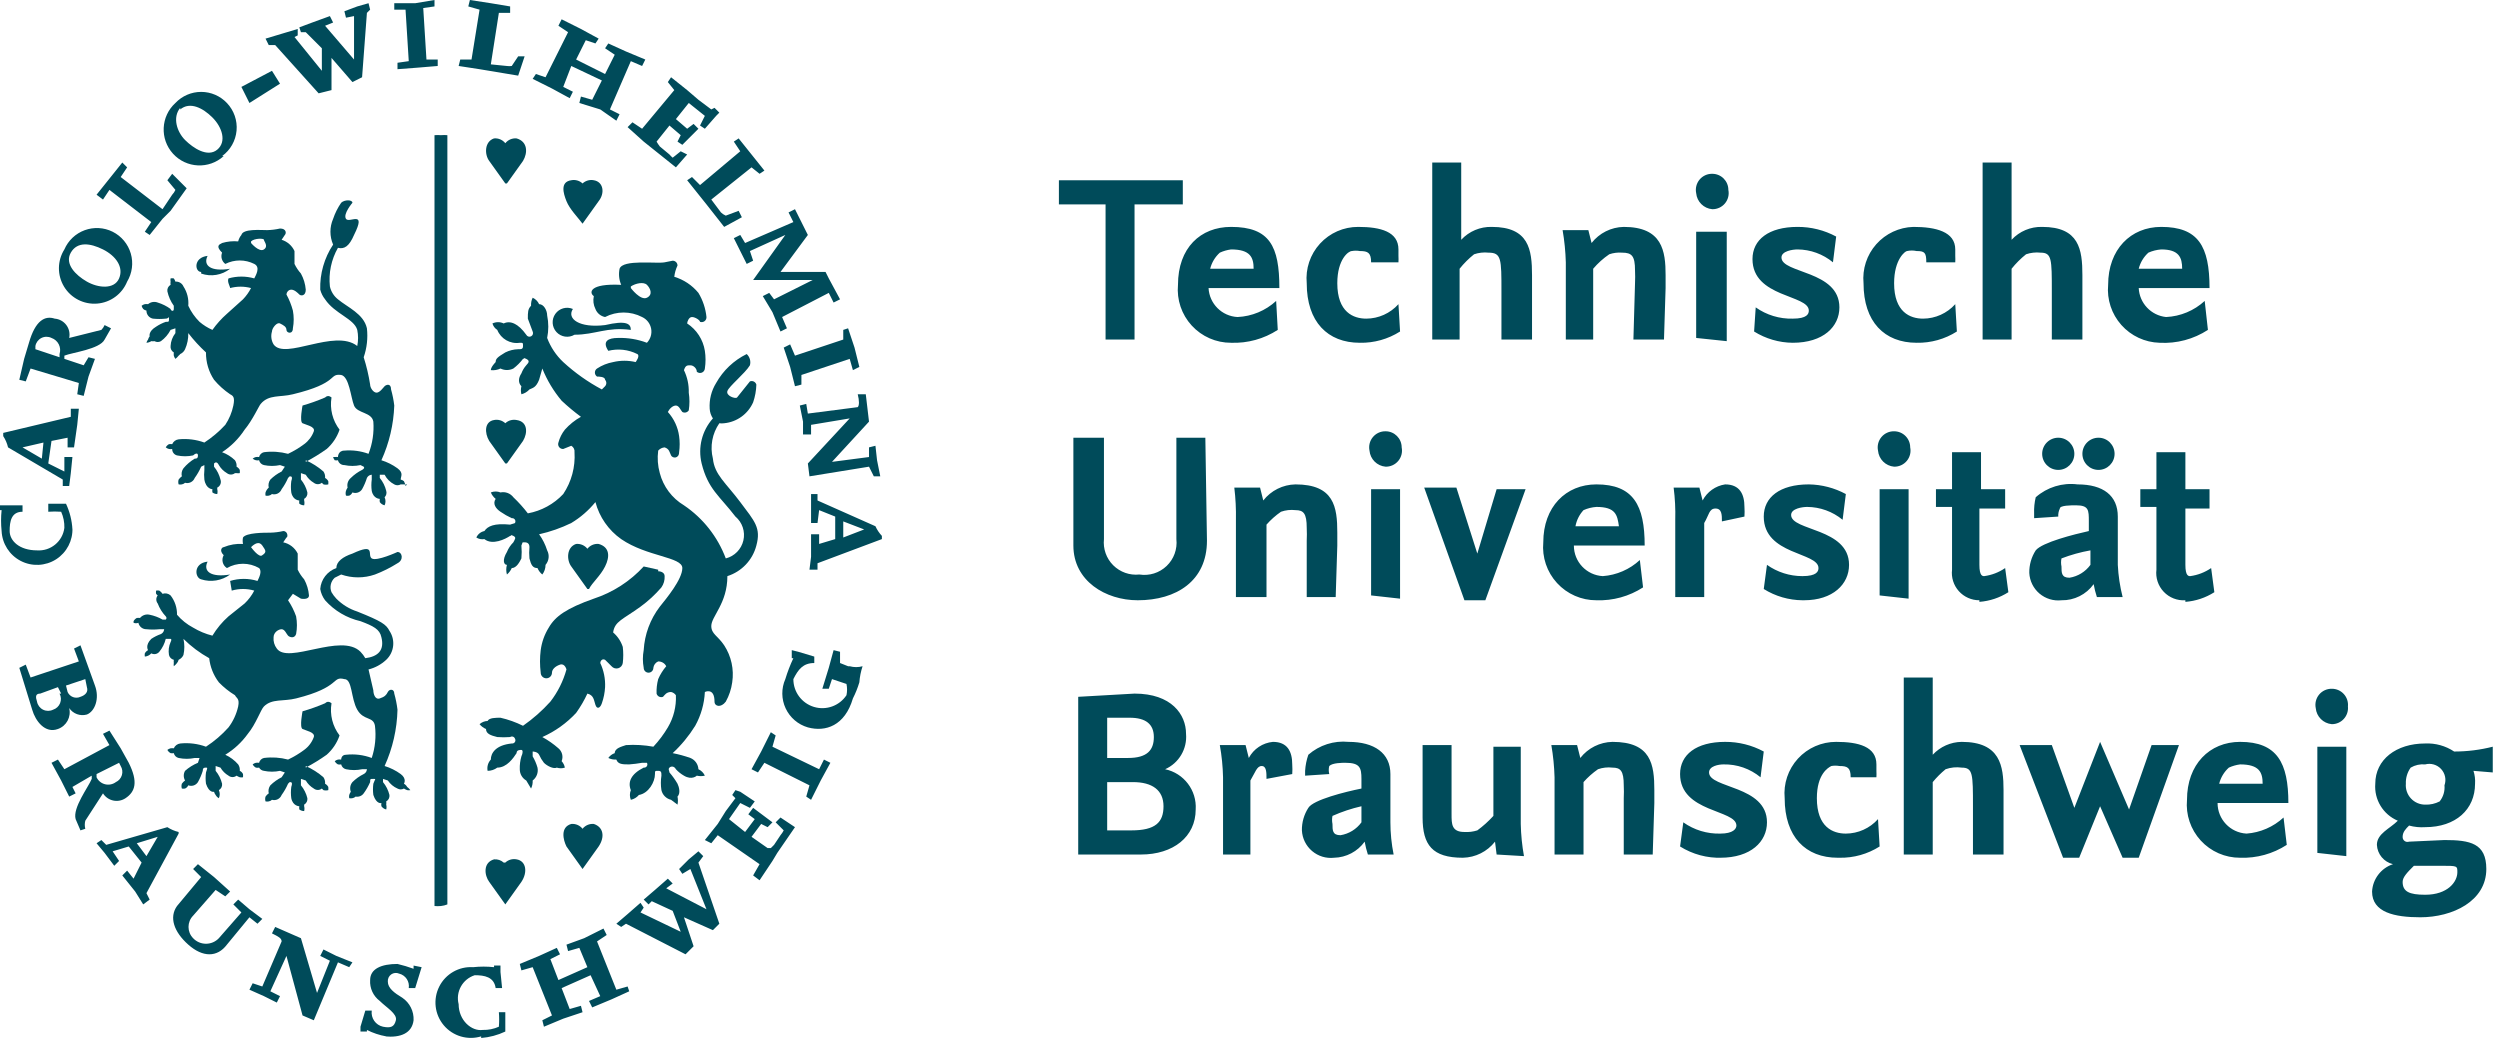 <svg xmlns="http://www.w3.org/2000/svg" width="239" height="100" viewBox="0 0 239 100">
  <g fill="none" fill-rule="evenodd">
    <path fill="#004B5A" d="M29.231,44.154 C29.924,43.789 30.593,43.378 31.231,42.923 C31.795,42.426 32.22,41.789 32.462,41.077 C31.792,40.201 31.514,39.088 31.692,38 C31.692,38 31.385,37.692 31.077,38 C30.376,38.302 29.657,38.559 28.923,38.769 C28.923,38.769 28.615,40.308 28.923,40.462 C29.231,40.615 30.154,40.769 30,41.231 C29.823,41.724 29.501,42.153 29.077,42.462 C28.597,42.821 28.081,43.13 27.538,43.385 C26.786,43.184 26.003,43.132 25.231,43.231 C25.001,43.284 24.822,43.463 24.769,43.692 C24.667,43.678 24.564,43.678 24.462,43.692 C24.349,43.72 24.243,43.772 24.154,43.846 C24.243,43.92 24.349,43.973 24.462,44 C24.563,44.021 24.668,44.021 24.769,44 C24.822,44.229 25.001,44.409 25.231,44.462 C25.738,44.57 26.262,44.57 26.769,44.462 L27.231,44.615 L26.923,45.077 C26.525,45.274 26.162,45.534 25.846,45.846 C25.683,46.067 25.627,46.349 25.692,46.615 C25.551,46.74 25.445,46.899 25.385,47.077 C25.364,47.178 25.364,47.283 25.385,47.385 C25.486,47.405 25.591,47.405 25.692,47.385 C25.807,47.364 25.914,47.31 26,47.231 C26.381,47.337 26.78,47.137 26.923,46.769 C27.168,46.434 27.374,46.073 27.538,45.692 L27.692,45.538 C27.846,45.538 28,45.538 27.846,46 C27.798,46.357 27.798,46.72 27.846,47.077 C28,47.846 28.615,47.846 28.615,47.846 C28.595,47.948 28.595,48.052 28.615,48.154 C28.749,48.254 28.91,48.308 29.077,48.308 C29.116,48.156 29.116,47.998 29.077,47.846 C29.081,47.795 29.081,47.744 29.077,47.692 C29.295,47.569 29.417,47.326 29.385,47.077 C29.275,46.625 29.065,46.205 28.769,45.846 L28.769,45.231 L29.231,45.385 C29.417,45.703 29.682,45.967 30,46.154 C30.225,46.334 30.544,46.334 30.769,46.154 C30.817,46.209 30.868,46.26 30.923,46.308 C31.074,46.347 31.233,46.347 31.385,46.308 C31.395,46.205 31.395,46.102 31.385,46 C31.314,45.87 31.207,45.763 31.077,45.692 C31.1,45.475 31.045,45.257 30.923,45.077 C30.416,44.636 29.845,44.273 29.231,44 L29.231,44.154 Z"/>
    <path fill="#004B5A" d="M38.923,46.308 C38.821,46.325 38.717,46.325 38.615,46.308 L38.308,46.308 C38.117,46.418 37.883,46.418 37.692,46.308 C37.297,46.103 36.974,45.78 36.769,45.385 L36.308,45.385 L36.308,45.692 C36.603,46.051 36.813,46.472 36.923,46.923 C36.99,47.141 36.93,47.378 36.769,47.538 C36.881,47.783 36.881,48.063 36.769,48.308 C36.582,48.266 36.418,48.156 36.308,48 C36.287,47.898 36.287,47.794 36.308,47.692 C36.308,47.692 35.692,47.692 35.538,46.923 C35.49,46.566 35.49,46.203 35.538,45.846 L35.538,45.385 C35.538,45.385 35.231,45.385 35.077,45.692 C34.961,46.066 34.806,46.427 34.615,46.769 C34.42,47.078 34.034,47.207 33.692,47.077 C33.631,47.214 33.521,47.323 33.385,47.385 C33.283,47.405 33.178,47.405 33.077,47.385 C33.03,47.234 33.03,47.073 33.077,46.923 C33.111,46.813 33.163,46.709 33.231,46.615 C33.15,46.274 33.269,45.917 33.538,45.692 C33.854,45.38 34.218,45.12 34.615,44.923 C34.615,44.923 34.923,44.769 34.769,44.615 L34.462,44.462 C33.954,44.57 33.43,44.57 32.923,44.462 C32.635,44.471 32.38,44.279 32.308,44 C32.206,44.021 32.102,44.021 32,44 C31.926,43.91 31.874,43.805 31.846,43.692 C31.897,43.687 31.949,43.687 32,43.692 C32.102,43.678 32.206,43.678 32.308,43.692 C32.308,43.692 32.308,43.077 32.923,43.077 C33.706,43.01 34.493,43.115 35.231,43.385 C35.611,42.406 35.769,41.355 35.692,40.308 C35.538,39.385 34.154,39.538 33.846,38.769 C33.538,38 33.385,36 32.615,35.846 C31.385,35.692 32.462,36.615 28,37.692 C26.769,38 25.692,37.692 24.923,38.615 C24.769,38.769 24.154,40.154 23.385,41.077 C22.824,41.937 22.091,42.67 21.231,43.231 C21.69,43.399 22.109,43.661 22.462,44 C22.584,44.181 22.638,44.399 22.615,44.615 C22.745,44.686 22.852,44.793 22.923,44.923 C22.933,45.025 22.933,45.128 22.923,45.231 C22.821,45.248 22.717,45.248 22.615,45.231 L22.462,45.231 C22.237,45.411 21.917,45.411 21.692,45.231 C21.374,45.044 21.109,44.78 20.923,44.462 C20.769,44.154 20.615,44.154 20.462,44.308 L20.462,44.615 C20.757,44.974 20.967,45.395 21.077,45.846 C21.188,46.144 21.055,46.477 20.769,46.615 C20.773,46.667 20.773,46.718 20.769,46.769 C20.808,46.921 20.808,47.079 20.769,47.231 C20.603,47.231 20.441,47.177 20.308,47.077 C20.287,46.975 20.287,46.871 20.308,46.769 C20.308,46.769 19.692,46.769 19.538,45.846 C19.504,45.539 19.504,45.23 19.538,44.923 L19.538,44.462 L19.231,44.615 C19.065,44.996 18.859,45.357 18.615,45.692 C18.472,46.06 18.073,46.26 17.692,46.154 C17.606,46.233 17.5,46.287 17.385,46.308 C17.283,46.328 17.178,46.328 17.077,46.308 C17.03,46.157 17.03,45.996 17.077,45.846 C17.16,45.726 17.265,45.622 17.385,45.538 C17.319,45.272 17.375,44.99 17.538,44.769 C17.844,44.404 18.208,44.092 18.615,43.846 C18.769,43.846 18.923,43.846 18.923,43.538 C18.923,43.231 18.615,43.385 18.462,43.538 C17.954,43.646 17.43,43.646 16.923,43.538 C16.644,43.467 16.452,43.211 16.462,42.923 C16.36,42.944 16.255,42.944 16.154,42.923 C16.041,42.896 15.936,42.843 15.846,42.769 C15.917,42.639 16.024,42.532 16.154,42.462 C16.256,42.447 16.36,42.447 16.462,42.462 C16.569,42.209 16.804,42.033 17.077,42 C17.91,41.915 18.752,42.02 19.538,42.308 C20.272,41.827 20.943,41.259 21.538,40.615 C21.911,40.055 22.172,39.428 22.308,38.769 C22.462,38 22.308,37.846 22,37.692 C21.426,37.304 20.908,36.838 20.462,36.308 C19.948,35.533 19.68,34.622 19.692,33.692 C19.077,33.125 18.511,32.508 18,31.846 C18.014,32.376 17.909,32.901 17.692,33.385 C17.6,33.59 17.436,33.754 17.231,33.846 C17.187,33.904 17.135,33.956 17.077,34 C16.989,34.117 16.886,34.22 16.769,34.308 C16.699,34.216 16.647,34.111 16.615,34 C16.605,33.898 16.605,33.795 16.615,33.692 C16.397,33.569 16.275,33.326 16.308,33.077 C16.33,32.629 16.491,32.198 16.769,31.846 L16.769,31.385 L16.308,31.538 C16.088,31.964 15.772,32.333 15.385,32.615 C15.194,32.725 14.96,32.725 14.769,32.615 C14.667,32.633 14.563,32.633 14.462,32.615 C14.324,32.707 14.165,32.76 14,32.769 C14.027,32.656 14.08,32.551 14.154,32.462 C14.181,32.349 14.234,32.243 14.308,32.154 C14.308,32.154 14.154,31.692 14.923,31.231 C15.21,31.039 15.52,30.884 15.846,30.769 C16.154,30.769 16.154,30.769 16.154,30.462 C16.154,30.154 16.154,30.462 15.846,30.462 C15.437,30.505 15.024,30.505 14.615,30.462 C14.251,30.387 13.993,30.064 14,29.692 C13.885,29.671 13.778,29.618 13.692,29.538 C13.618,29.449 13.566,29.344 13.538,29.231 C13.628,29.157 13.733,29.104 13.846,29.077 C13.948,29.062 14.052,29.062 14.154,29.077 C14.411,28.862 14.764,28.803 15.077,28.923 C15.519,29.058 15.935,29.266 16.308,29.538 C16.308,29.692 16.615,29.846 16.615,29.538 L16.615,29.231 C16.317,28.817 16.107,28.345 16,27.846 C15.968,27.597 16.089,27.354 16.308,27.231 C16.29,27.129 16.29,27.025 16.308,26.923 C16.287,26.822 16.287,26.717 16.308,26.615 C16.409,26.595 16.514,26.595 16.615,26.615 C16.683,26.709 16.735,26.813 16.769,26.923 C17.098,26.896 17.408,27.082 17.538,27.385 C17.894,27.931 18.056,28.581 18,29.231 C18.263,29.804 18.628,30.326 19.077,30.769 C19.447,31.085 19.862,31.344 20.308,31.538 C20.708,30.974 21.173,30.457 21.692,30 L23.231,28.615 C23.538,28.295 23.797,27.933 24,27.538 C23.345,27.362 22.655,27.362 22,27.538 C22,27.385 21.692,26.923 21.846,26.615 C22.65,26.385 23.503,26.385 24.308,26.615 C24.462,26.308 24.923,25.538 24.308,25.231 C23.437,24.792 22.409,24.792 21.538,25.231 C21.205,24.982 21.079,24.541 21.231,24.154 C20.615,23.538 20.923,23.385 21.231,23.231 C21.729,23.084 22.251,23.031 22.769,23.077 C22.824,22.851 22.929,22.641 23.077,22.462 C23.231,21.846 24.923,22 25.538,22 C25.953,21.99 26.365,21.939 26.769,21.846 C27.385,21.846 27.385,22.308 27.231,22.462 L26.923,22.923 C27.468,23.09 27.916,23.482 28.154,24 L28.154,25.231 C28.315,25.566 28.522,25.876 28.769,26.154 C29.03,26.628 29.187,27.153 29.231,27.692 C29.231,28.308 28.769,28.308 28.615,28.154 C28.462,28 28.154,27.692 27.846,27.692 C27.538,27.692 27.385,28 27.385,28.154 C27.651,28.64 27.857,29.157 28,29.692 C28.104,30.252 28.104,30.825 28,31.385 C28,32 27.385,31.846 27.385,31.538 C27.385,31.231 27.077,31.077 26.769,30.923 C26.462,30.769 26,31.385 26,31.692 C25.876,32.106 25.932,32.553 26.154,32.923 C27.231,34.462 32,31.385 34.154,33.077 C34.257,32.569 34.257,32.046 34.154,31.538 C33.846,30.462 32,30 31.077,28.615 C30.86,28.344 30.702,28.029 30.615,27.692 C30.57,26.164 31,24.658 31.846,23.385 C31.504,22.6 31.504,21.708 31.846,20.923 C32.029,20.377 32.288,19.859 32.615,19.385 C32.923,19.077 33.692,19.077 33.692,19.385 C33.692,19.385 32.769,20.462 33.077,20.923 C33.385,21.385 35.077,20 33.846,22.462 C33.385,23.538 32.923,23.846 32.308,23.692 C31.671,24.812 31.402,26.104 31.538,27.385 C31.645,27.872 31.917,28.306 32.308,28.615 C33.231,29.385 34.769,30 35.077,31.385 C35.182,32.319 35.077,33.265 34.769,34.154 C35.041,35.009 35.247,35.883 35.385,36.769 C35.385,37.077 35.692,37.538 36,37.538 C36.308,37.538 36.615,37.077 36.769,36.923 C36.923,36.769 37.385,36.615 37.385,37.231 C37.527,37.735 37.63,38.249 37.692,38.769 C37.628,40.576 37.209,42.354 36.462,44 C37.013,44.17 37.533,44.43 38,44.769 C38.615,45.231 38.308,45.538 38.308,45.846 C38.421,45.874 38.526,45.926 38.615,46 C38.691,46.145 38.743,46.301 38.769,46.462 L38.923,46.308 Z M24,23.231 C24,23.231 24.769,24.154 25.231,23.846 C25.692,23.538 25.231,23.077 25.231,22.923 C25.231,22.769 24.308,22.769 24,23.077 L24,23.231 Z"/>
    <path fill="#004B5A" d="M19.231,26.154 C20.172,26.482 21.216,26.308 22,25.692 C20.154,26 19.385,25.385 19.846,24.462 C18.462,24.615 18.615,26 19.231,26 L19.231,26.154 Z M29.231,73.385 C29.924,73.02 30.593,72.609 31.231,72.154 C31.795,71.656 32.22,71.02 32.462,70.308 C31.792,69.432 31.514,68.319 31.692,67.231 C31.692,67.231 31.385,66.923 31.077,67.231 C30.376,67.532 29.656,67.789 28.923,68 C28.923,68 28.615,69.538 28.923,69.692 C29.231,69.846 30.154,70 30,70.462 C29.823,70.955 29.501,71.384 29.077,71.692 C28.596,72.051 28.081,72.36 27.538,72.615 C26.786,72.415 26.003,72.363 25.231,72.462 C25.001,72.514 24.822,72.694 24.769,72.923 C24.667,72.908 24.564,72.908 24.462,72.923 C24.349,72.95 24.243,73.003 24.154,73.077 C24.225,73.207 24.331,73.314 24.462,73.385 C24.563,73.405 24.668,73.405 24.769,73.385 C24.866,73.555 25.037,73.669 25.231,73.692 C25.738,73.8 26.262,73.8 26.769,73.692 L27.231,73.846 L26.923,74.308 C26.525,74.505 26.162,74.765 25.846,75.077 C25.683,75.298 25.627,75.58 25.692,75.846 C25.57,75.927 25.465,76.031 25.385,76.154 C25.337,76.304 25.337,76.465 25.385,76.615 C25.486,76.636 25.591,76.636 25.692,76.615 C25.807,76.594 25.914,76.541 26,76.462 C26.381,76.568 26.78,76.368 26.923,76 C27.167,75.665 27.373,75.303 27.538,74.923 L27.692,74.769 C27.846,74.769 28,74.769 27.846,75.231 C27.798,75.588 27.798,75.95 27.846,76.308 C28,77.077 28.615,77.077 28.615,77.077 C28.595,77.178 28.595,77.283 28.615,77.385 C28.749,77.484 28.91,77.538 29.077,77.538 C29.116,77.387 29.116,77.228 29.077,77.077 C29.081,77.026 29.081,76.974 29.077,76.923 C29.295,76.8 29.417,76.556 29.385,76.308 C29.275,75.856 29.065,75.435 28.769,75.077 L28.769,74.462 L29.231,74.615 C29.417,74.933 29.682,75.198 30,75.385 C30.225,75.565 30.544,75.565 30.769,75.385 C30.817,75.439 30.868,75.491 30.923,75.538 C31.074,75.578 31.233,75.578 31.385,75.538 C31.395,75.436 31.395,75.333 31.385,75.231 C31.314,75.101 31.207,74.994 31.077,74.923 C31.1,74.706 31.045,74.488 30.923,74.308 C30.416,73.867 29.845,73.504 29.231,73.231 L29.231,73.385 Z"/>
    <path fill="#004B5A" d="M38.923,75.231 C38.852,75.101 38.745,74.994 38.615,74.923 C38.615,74.923 38.923,74.462 38.308,74 C37.841,73.66 37.321,73.401 36.769,73.231 C37.537,71.537 37.956,69.705 38,67.846 C37.937,67.326 37.834,66.812 37.692,66.308 C37.692,65.846 37.231,65.846 37.077,66.154 C36.923,66.462 36.769,66.615 36.308,66.769 C35.846,66.923 35.692,66.308 35.692,66 L35.231,64 C35.864,63.841 36.446,63.523 36.923,63.077 C37.689,62.353 37.819,61.182 37.231,60.308 C36.923,59.692 36.462,59.385 34.154,58.462 C33.398,58.219 32.711,57.796 32.154,57.231 C31.977,57.044 31.822,56.837 31.692,56.615 C31.492,56.135 31.615,55.581 32,55.231 L32.615,54.923 C33.662,55.287 34.8,55.287 35.846,54.923 C36.598,54.635 37.319,54.275 38,53.846 C38.615,53.538 38.462,52.769 38,52.769 C38,52.769 36,53.692 35.538,53.385 C35.077,53.077 36,51.846 33.692,52.923 C32.769,53.231 32.154,53.692 32.154,54.308 C31.29,54.61 30.686,55.395 30.615,56.308 C30.68,56.699 30.839,57.068 31.077,57.385 C31.97,58.387 33.153,59.086 34.462,59.385 C35.692,59.846 36.308,60.154 36.462,60.923 C36.769,62.154 36.154,62.769 34.923,62.923 C34.796,62.699 34.641,62.493 34.462,62.308 C32.615,60.462 27.538,63.538 26.462,62 C26.227,61.692 26.117,61.308 26.154,60.923 C26.154,60.462 26.615,60.154 26.923,60.154 C27.231,60.154 27.385,60.615 27.538,60.769 C27.692,60.923 28.154,61.077 28.308,60.615 C28.412,60.056 28.412,59.482 28.308,58.923 C28.116,58.38 27.858,57.863 27.538,57.385 L28,56.769 L28.769,57.231 C28.769,57.231 29.538,57.385 29.538,56.923 C29.495,56.383 29.337,55.859 29.077,55.385 C28.83,55.107 28.623,54.796 28.462,54.462 L28.462,52.923 C28.19,52.37 27.68,51.973 27.077,51.846 L27.385,51.385 C27.538,51.385 27.538,50.769 27.077,50.769 C26.673,50.862 26.261,50.913 25.846,50.923 C25.231,50.923 23.538,50.923 23.231,51.385 C23.189,51.588 23.189,51.797 23.231,52 C22.6,51.961 21.969,52.066 21.385,52.308 C21.231,52.308 20.923,52.615 21.385,53.077 C21.144,53.504 21.279,54.044 21.692,54.308 C22.644,53.758 23.817,53.758 24.769,54.308 C25.077,54.615 24.769,55.231 24.615,55.538 C23.763,55.277 22.852,55.277 22,55.538 L22.154,56.462 C22.857,56.256 23.604,56.256 24.308,56.462 C24.071,56.921 23.759,57.337 23.385,57.692 L21.846,58.923 C21.243,59.457 20.725,60.08 20.308,60.769 C19.658,60.606 19.035,60.346 18.462,60 C17.875,59.691 17.353,59.273 16.923,58.769 C16.935,58.102 16.718,57.45 16.308,56.923 C16.099,56.735 15.804,56.676 15.538,56.769 C15.458,56.647 15.353,56.542 15.231,56.462 C15.129,56.441 15.025,56.441 14.923,56.462 C14.902,56.563 14.902,56.668 14.923,56.769 C14.967,56.828 15.019,56.879 15.077,56.923 C14.897,57.148 14.897,57.467 15.077,57.692 C15.249,58.149 15.511,58.568 15.846,58.923 C15.846,58.923 16,59.077 15.846,59.231 L15.538,59.231 C15.155,59.013 14.74,58.857 14.308,58.769 C13.967,58.688 13.609,58.807 13.385,59.077 C13.283,59.062 13.179,59.062 13.077,59.077 C12.947,59.148 12.84,59.255 12.769,59.385 C12.764,59.436 12.764,59.487 12.769,59.538 C12.917,59.598 13.083,59.598 13.231,59.538 C13.305,59.902 13.629,60.161 14,60.154 C14.409,60.197 14.822,60.197 15.231,60.154 L15.692,60.154 C15.692,60.154 15.692,60.462 15.385,60.615 C15.059,60.73 14.749,60.885 14.462,61.077 C13.846,61.692 14.154,62.154 14.154,62.154 C14.024,62.225 13.917,62.331 13.846,62.462 C13.825,62.563 13.825,62.668 13.846,62.769 C14.083,62.75 14.304,62.64 14.462,62.462 C14.722,62.602 15.045,62.537 15.231,62.308 C15.526,61.949 15.737,61.528 15.846,61.077 L16.308,61.077 C16.308,61.077 16.462,61.077 16.308,61.385 C16.137,61.771 16.083,62.199 16.154,62.615 C16.207,62.845 16.386,63.024 16.615,63.077 C16.605,63.179 16.605,63.282 16.615,63.385 C16.598,63.486 16.598,63.59 16.615,63.692 C16.732,63.605 16.836,63.501 16.923,63.385 C16.997,63.295 17.05,63.19 17.077,63.077 C17.282,62.984 17.446,62.82 17.538,62.615 C17.651,62.109 17.651,61.584 17.538,61.077 C18.27,61.802 19.099,62.424 20,62.923 C20.091,63.762 20.41,64.56 20.923,65.231 C21.381,65.705 21.898,66.119 22.462,66.462 C22.615,66.769 22.923,66.769 22.769,67.538 C22.607,68.263 22.292,68.945 21.846,69.538 C21.213,70.246 20.489,70.867 19.692,71.385 C18.906,71.097 18.064,70.992 17.231,71.077 C16.958,71.11 16.723,71.286 16.615,71.538 C16.513,71.524 16.41,71.524 16.308,71.538 C16.195,71.566 16.09,71.618 16,71.692 C16.071,71.822 16.178,71.929 16.308,72 C16.409,72.021 16.514,72.021 16.615,72 C16.668,72.229 16.847,72.409 17.077,72.462 C17.584,72.57 18.108,72.57 18.615,72.462 L19.077,72.462 L18.923,72.923 C18.472,73.108 18.056,73.368 17.692,73.692 C17.527,73.978 17.527,74.33 17.692,74.615 C17.572,74.699 17.468,74.803 17.385,74.923 C17.337,75.073 17.337,75.234 17.385,75.385 C17.486,75.405 17.591,75.405 17.692,75.385 C17.829,75.323 17.938,75.214 18,75.077 C18.342,75.207 18.728,75.078 18.923,74.769 C19.114,74.427 19.268,74.066 19.385,73.692 C19.385,73.385 19.538,73.385 19.692,73.385 C19.846,73.385 19.846,73.385 19.692,73.846 C19.644,74.203 19.644,74.566 19.692,74.923 C20,75.846 20.462,75.692 20.462,75.692 C20.489,75.805 20.542,75.91 20.615,76 C20.686,76.13 20.793,76.237 20.923,76.308 C21.035,76.063 21.035,75.783 20.923,75.538 C21.141,75.415 21.263,75.172 21.231,74.923 C21.121,74.472 20.911,74.051 20.615,73.692 L20.615,73.231 L21.077,73.385 C21.263,73.703 21.528,73.967 21.846,74.154 C22.071,74.334 22.391,74.334 22.615,74.154 C22.712,74.216 22.815,74.268 22.923,74.308 C23.025,74.325 23.129,74.325 23.231,74.308 C23.241,74.205 23.241,74.102 23.231,74 C23.169,73.863 23.06,73.754 22.923,73.692 C22.946,73.475 22.892,73.257 22.769,73.077 C22.428,72.686 22.009,72.372 21.538,72.154 C22.383,71.638 23.116,70.958 23.692,70.154 C24.462,69.231 24.923,67.846 25.231,67.538 C26,66.769 27.077,67.077 28.308,66.769 C32.615,65.692 31.692,64.615 32.923,64.923 C33.692,64.923 33.538,66.769 34.154,67.846 C34.769,68.923 35.692,68.462 35.846,69.385 C35.972,70.42 35.867,71.471 35.538,72.462 C34.753,72.169 33.91,72.063 33.077,72.154 C32.615,72.154 32.615,72.615 32.615,72.615 C32.513,72.601 32.41,72.601 32.308,72.615 C32.195,72.643 32.09,72.695 32,72.769 C32.071,72.899 32.178,73.006 32.308,73.077 C32.409,73.098 32.514,73.098 32.615,73.077 C32.668,73.306 32.847,73.486 33.077,73.538 C33.584,73.646 34.108,73.646 34.615,73.538 L35.077,73.538 C35.077,73.538 35.077,73.846 34.769,74 C34.371,74.197 34.008,74.457 33.692,74.769 C33.477,75.026 33.418,75.379 33.538,75.692 C33.471,75.786 33.419,75.89 33.385,76 C33.364,76.102 33.364,76.206 33.385,76.308 C33.486,76.328 33.591,76.328 33.692,76.308 C33.807,76.287 33.914,76.233 34,76.154 C34.294,76.21 34.595,76.09 34.769,75.846 C35.013,75.511 35.219,75.15 35.385,74.769 C35.385,74.462 35.385,74.462 35.692,74.462 C36,74.462 35.846,74.462 35.692,74.923 C35.644,75.28 35.644,75.643 35.692,76 C36,76.923 36.462,76.769 36.462,76.769 C36.441,76.871 36.441,76.975 36.462,77.077 C36.572,77.233 36.736,77.343 36.923,77.385 C36.962,77.233 36.962,77.074 36.923,76.923 C36.94,76.821 36.94,76.717 36.923,76.615 C37.141,76.492 37.263,76.249 37.231,76 C37.121,75.549 36.911,75.128 36.615,74.769 L36.615,74.462 L37.077,74.615 C37.305,74.954 37.626,75.221 38,75.385 C38.19,75.495 38.425,75.495 38.615,75.385 C38.712,75.447 38.815,75.499 38.923,75.538 C39.025,75.556 39.129,75.556 39.231,75.538 C39.143,75.422 39.04,75.318 38.923,75.231 L38.923,75.231 Z M25.077,53.077 C24.769,53.385 24,52.308 24,52.308 C24.308,52 24.769,51.692 25.077,52.154 C25.385,52.615 25.538,52.769 25.077,53.077 Z"/>
    <path fill="#004B5A" d="M19.231,55.385 C20.174,55.685 21.205,55.514 22,54.923 C20.154,55.231 19.385,54.615 19.846,53.692 C18.462,53.846 18.615,55.231 19.231,55.385 L19.231,55.385 Z"/>
    <path fill="#004B5A" fill-rule="nonzero" d="M60.308,31.538 C60.308,30.923 59.846,30.615 57.846,31.077 C55.385,31.385 54.154,30.462 54.769,29.538 C54.169,29.278 53.469,29.473 53.09,30.006 C52.71,30.539 52.756,31.264 53.198,31.746 C53.641,32.227 54.36,32.333 54.923,32 C56.923,32 58,31.231 60.308,31.538 Z M62.923,54.462 L61.538,54.154 C60.238,55.571 58.596,56.63 56.769,57.231 C54.154,58.154 53.077,58.923 52.462,60 C52.054,60.655 51.792,61.389 51.692,62.154 C51.602,62.869 51.602,63.593 51.692,64.308 C51.692,64.605 51.933,64.846 52.231,64.846 C52.528,64.846 52.769,64.605 52.769,64.308 C52.769,64 53.077,63.692 53.538,63.538 C54,63.385 54.154,64 54.154,64 C53.845,65.116 53.323,66.161 52.615,67.077 C51.835,67.944 50.957,68.718 50,69.385 C49.315,69.044 48.592,68.786 47.846,68.615 C47.385,68.615 46.769,68.615 46.615,68.923 C46.331,68.934 46.059,69.042 45.846,69.231 C46.009,69.434 46.221,69.593 46.462,69.692 C46.462,70.154 46.923,70.308 47.538,70.462 C47.948,70.494 48.36,70.494 48.769,70.462 C48.848,70.409 48.947,70.395 49.038,70.425 C49.128,70.455 49.199,70.526 49.231,70.615 C49.291,70.717 49.288,70.844 49.222,70.943 C49.156,71.041 49.04,71.093 48.923,71.077 C47.385,71.231 46.923,72 46.923,72.615 C46.654,72.904 46.539,73.305 46.615,73.692 C46.948,73.692 47.272,73.584 47.538,73.385 C48.462,73.385 49.077,72.462 49.385,72 C49.385,71.692 49.692,71.692 49.846,71.692 C50,71.692 50,72 49.846,72.308 C49.729,72.707 49.677,73.123 49.692,73.538 C49.688,73.982 49.923,74.394 50.308,74.615 L50.769,75.385 C50.886,75.146 50.939,74.881 50.923,74.615 C51.301,74.329 51.481,73.85 51.385,73.385 C51.277,73.007 51.122,72.646 50.923,72.308 L50.923,71.846 C50.923,71.846 51.385,71.846 51.538,72.154 C51.659,72.429 51.814,72.687 52,72.923 C52.308,73.231 52.923,73.538 53.231,73.385 C53.481,73.467 53.75,73.467 54,73.385 C53.958,73.154 53.851,72.941 53.692,72.769 C53.868,72.336 53.744,71.838 53.385,71.538 C52.913,71.124 52.397,70.762 51.846,70.462 C53.069,69.92 54.168,69.134 55.077,68.154 C55.493,67.574 55.854,66.955 56.154,66.308 C56.769,66.462 56.769,66.923 56.923,67.385 C57.077,67.846 57.385,67.692 57.538,67.231 C57.714,66.735 57.817,66.217 57.846,65.692 C57.881,64.897 57.723,64.105 57.385,63.385 C57.385,63.231 57.538,62.923 57.846,63.077 L58.462,63.692 C58.618,63.876 58.867,63.951 59.099,63.885 C59.331,63.819 59.503,63.623 59.538,63.385 C59.598,62.874 59.598,62.357 59.538,61.846 C59.364,61.309 59.044,60.83 58.615,60.462 C58.769,59.385 59.538,59.231 61.231,58 C61.967,57.465 62.638,56.845 63.231,56.154 C63.453,55.84 63.561,55.46 63.538,55.077 C63.538,54.769 63.231,54.615 62.923,54.615 L62.923,54.462 Z"/>
    <path fill="#004B5A" fill-rule="nonzero" d="M72.308,52.154 C71.95,53.54 70.904,54.645 69.538,55.077 C69.538,57.692 68,58.923 68,59.846 C68,60.615 68.615,60.769 69.231,61.692 C69.913,62.737 70.187,63.997 70,65.231 C69.912,65.879 69.703,66.505 69.385,67.077 C68.923,67.692 68.308,67.538 68.308,67.077 C68.308,65.692 67.385,66.154 67.385,66.154 C67.329,67.287 67.013,68.393 66.462,69.385 C65.864,70.349 65.14,71.229 64.308,72 C64.882,72.112 65.448,72.267 66,72.462 C66.444,72.64 66.744,73.06 66.769,73.538 C67.042,73.662 67.261,73.881 67.385,74.154 C67.132,74.213 66.868,74.213 66.615,74.154 C66.615,74.154 66.154,74.615 65.385,74.154 C65.098,73.989 64.839,73.782 64.615,73.538 C64.462,73.231 64.154,73.231 64,73.385 C63.846,73.538 64,73.692 64,73.846 C64.289,74.18 64.547,74.541 64.769,74.923 C64.923,75.231 65.077,75.846 64.769,76.154 C64.823,76.407 64.823,76.67 64.769,76.923 L64.154,76.462 C63.695,76.356 63.336,75.997 63.231,75.538 C63.161,75.08 63.161,74.613 63.231,74.154 C63.231,73.846 63.231,73.692 62.923,73.692 C62.615,73.692 62.615,73.692 62.615,74 C62.615,74.769 62,75.846 61.077,76 C60.879,76.235 60.608,76.397 60.308,76.462 C60.188,76.165 60.188,75.835 60.308,75.538 C60,74.769 60.308,74 61.538,73.385 C61.656,73.401 61.772,73.349 61.837,73.251 C61.903,73.152 61.906,73.025 61.846,72.923 L61.385,72.923 C60.977,72.995 60.566,73.047 60.154,73.077 C59.538,73.077 59.077,73.077 58.923,72.615 C58.658,72.631 58.393,72.578 58.154,72.462 C58.304,72.246 58.52,72.084 58.769,72 C58.769,71.538 59.385,71.385 59.846,71.231 C60.721,71.175 61.599,71.227 62.462,71.385 C62.989,70.821 63.453,70.202 63.846,69.538 C64.397,68.61 64.664,67.54 64.615,66.462 C64.505,66.305 64.341,66.195 64.154,66.154 C63.692,66.154 63.538,66.462 63.385,66.615 C63.263,66.664 63.126,66.658 63.008,66.599 C62.891,66.54 62.804,66.434 62.769,66.308 C62.75,65.841 62.802,65.374 62.923,64.923 C63.117,64.477 63.376,64.062 63.692,63.692 C63.538,63.385 63.231,63.231 62.923,63.231 C62.67,63.339 62.494,63.573 62.462,63.846 C62.462,64.101 62.255,64.308 62,64.308 C61.745,64.308 61.538,64.101 61.538,63.846 C61.434,63.287 61.434,62.713 61.538,62.154 C61.624,60.646 62.16,59.199 63.077,58 C63.692,57.231 65.231,55.385 65.231,54.308 C65.231,53.231 61.846,53.231 59.385,51.538 C58.174,50.685 57.303,49.432 56.923,48 C56.274,48.794 55.494,49.471 54.615,50 C53.635,50.478 52.603,50.839 51.538,51.077 C51.876,51.545 52.135,52.065 52.308,52.615 C52.548,53.064 52.487,53.615 52.154,54 C52.154,54.333 52.046,54.657 51.846,54.923 C51.643,54.76 51.484,54.549 51.385,54.308 C50.923,54.308 50.769,54 50.615,53.385 C50.581,53.026 50.581,52.666 50.615,52.308 C50.615,52 50.462,51.846 50.154,51.846 C49.846,51.846 50,51.846 49.846,52.154 C49.883,52.563 49.883,52.975 49.846,53.385 C49.692,53.692 49.385,54.308 48.923,54.308 C48.819,54.546 48.661,54.756 48.462,54.923 C48.376,54.621 48.376,54.302 48.462,54 C48.154,54 48,53.538 48.462,52.769 C48.602,52.423 48.812,52.109 49.077,51.846 C49.231,51.538 49.385,51.385 49.077,51.231 C48.769,51.077 48.923,51.231 48.769,51.231 C48.308,51.538 47.077,52.154 46.308,51.538 C46.041,51.586 45.766,51.531 45.538,51.385 C45.681,51.067 45.967,50.838 46.308,50.769 C46.615,50.308 47.231,50 48.769,50.154 L49.231,50 C49.291,49.898 49.288,49.771 49.222,49.672 C49.156,49.574 49.04,49.522 48.923,49.538 C48.547,49.365 48.187,49.159 47.846,48.923 C47.385,48.615 47.077,48.154 47.385,47.692 C47.181,47.53 47.022,47.318 46.923,47.077 C47.219,46.957 47.55,46.957 47.846,47.077 C48.311,46.98 48.79,47.16 49.077,47.538 C49.578,48.014 50.041,48.528 50.462,49.077 C51.758,48.84 52.945,48.193 53.846,47.231 C54.634,46.052 55.013,44.646 54.923,43.231 C54.955,42.982 54.834,42.739 54.615,42.615 L53.846,42.923 C53.692,42.932 53.543,42.863 53.45,42.739 C53.357,42.615 53.333,42.453 53.385,42.308 C53.503,41.86 53.713,41.441 54,41.077 C54.44,40.583 54.96,40.166 55.538,39.846 C54.893,39.37 54.277,38.857 53.692,38.308 C52.918,37.386 52.295,36.348 51.846,35.231 L51.538,36.308 C51.231,37.077 50.923,37.077 50.615,37.231 C50.411,37.458 50.143,37.618 49.846,37.692 C49.781,37.44 49.781,37.175 49.846,36.923 C49.538,36.615 49.538,36.154 49.846,35.692 C49.952,35.41 50.108,35.149 50.308,34.923 C50.615,34.615 50.615,34.462 50.308,34.308 C50,34.154 50.154,34.308 50,34.308 C49.736,34.656 49.425,34.967 49.077,35.231 C48.689,35.423 48.234,35.423 47.846,35.231 C47.559,35.368 47.239,35.421 46.923,35.385 C46.923,35.077 47.385,34.615 47.385,34.615 C47.385,34.308 47.538,34.154 48.308,33.692 C48.69,33.501 49.111,33.396 49.538,33.385 C49.846,33.385 50,33.385 50,33.077 C50,32.769 50,32.769 49.692,32.769 C48.776,32.908 47.885,32.398 47.538,31.538 C47.314,31.397 47.15,31.178 47.077,30.923 C47.417,30.758 47.814,30.758 48.154,30.923 C48.769,30.615 49.538,30.923 50.308,32 C50.393,32.17 50.599,32.239 50.769,32.154 C50.939,32.069 51.008,31.862 50.923,31.692 L50.462,30.462 C50.462,29.846 50.462,29.538 50.769,29.231 C50.753,28.965 50.806,28.7 50.923,28.462 C51.196,28.585 51.415,28.804 51.538,29.077 C52,29.077 52.308,29.692 52.308,30.154 C52.453,30.864 52.453,31.597 52.308,32.308 C52.638,33.184 53.164,33.973 53.846,34.615 C54.961,35.64 56.202,36.519 57.538,37.231 L57.846,36.923 C58.003,36.748 58.003,36.483 57.846,36.308 C57.846,36 57.231,36 57.077,36 C56.948,35.914 56.871,35.77 56.871,35.615 C56.871,35.461 56.948,35.316 57.077,35.231 C57.543,34.924 58.066,34.715 58.615,34.615 C59.323,34.446 60.061,34.446 60.769,34.615 C60.769,34.615 61.231,34 60.923,33.846 C60.067,33.415 59.084,33.306 58.154,33.538 C57.538,32.615 58.154,32.308 59.077,32.308 C60.021,32.279 60.962,32.436 61.846,32.769 C62.191,32.411 62.341,31.908 62.249,31.42 C62.157,30.931 61.835,30.517 61.385,30.308 C60.275,29.733 58.956,29.733 57.846,30.308 C57.426,30.229 57.076,29.938 56.923,29.538 C56.731,29.158 56.677,28.723 56.769,28.308 C56.308,28 56.308,27.077 59.385,27.231 C59.179,26.745 59.126,26.209 59.231,25.692 C59.538,24.769 62.769,25.231 63.538,25.077 L64.308,24.923 C64.563,24.923 64.769,25.13 64.769,25.385 C64.608,25.724 64.504,26.088 64.462,26.462 C65.366,26.734 66.169,27.27 66.769,28 C67.193,28.703 67.456,29.491 67.538,30.308 C67.547,30.462 67.478,30.611 67.355,30.704 C67.231,30.796 67.069,30.821 66.923,30.769 C66.923,30.615 66.462,30.308 66.154,30.308 C65.846,30.308 65.692,30.769 65.692,30.923 C66.6,31.517 67.215,32.467 67.385,33.538 C67.471,34.099 67.471,34.67 67.385,35.231 C67.371,35.406 67.259,35.559 67.096,35.624 C66.932,35.69 66.746,35.656 66.615,35.538 C66.615,35.231 66.308,34.923 66,34.923 C65.692,34.923 65.538,34.923 65.385,35.385 C65.71,36.055 65.868,36.794 65.846,37.538 C65.933,38.099 65.933,38.67 65.846,39.231 C65.714,39.437 65.444,39.505 65.231,39.385 C65.077,39.231 64.923,38.769 64.615,38.769 C64.308,38.769 64,39.077 63.846,39.385 C64.429,40.028 64.805,40.832 64.923,41.692 C64.995,42.203 64.995,42.72 64.923,43.231 C64.923,43.846 64.308,43.846 64.154,43.538 C64,43.231 64,42.923 63.538,42.769 C63.301,42.789 63.081,42.899 62.923,43.077 C62.828,43.798 62.881,44.531 63.077,45.231 C63.413,46.519 64.242,47.624 65.385,48.308 C67.213,49.543 68.611,51.318 69.385,53.385 C70.223,53.172 70.873,52.509 71.067,51.666 C71.262,50.824 70.968,49.943 70.308,49.385 C68.769,47.385 67.692,46.769 67.077,44.308 C66.705,42.782 67.108,41.171 68.154,40 C67.971,39.725 67.864,39.407 67.846,39.077 C67.79,38.212 68.005,37.352 68.462,36.615 C69.132,35.417 70.152,34.451 71.385,33.846 C71.68,34.119 71.799,34.535 71.692,34.923 C71.231,35.692 69.692,36.923 69.538,37.385 C69.385,37.846 70.308,38.154 70.462,38 L71.692,36.462 C71.814,36.413 71.951,36.419 72.069,36.478 C72.186,36.537 72.273,36.643 72.308,36.769 C72.291,37.346 72.188,37.916 72,38.462 C71.506,39.579 70.447,40.344 69.231,40.462 C69.078,40.485 68.922,40.485 68.769,40.462 C68.085,41.448 67.86,42.682 68.154,43.846 C68.308,45.385 69.385,46.154 70.769,48 C72.154,49.846 72.769,50.462 72.308,52.154 L72.308,52.154 Z M60.308,27.538 C60.308,27.538 61.231,28.769 61.846,28.462 C62.462,28.154 62.154,27.538 61.846,27.231 C61.538,26.923 60.769,27.077 60.308,27.385 L60.308,27.538 Z M48.308,17.538 L46.769,15.385 C46.308,14.769 46.308,13.538 47.231,13.231 C47.645,13.193 48.05,13.367 48.308,13.692 C48.566,13.367 48.971,13.193 49.385,13.231 C50.462,13.538 50.462,14.615 50,15.385 L48.462,17.538 L48.308,17.538 Z M48.308,86.462 L46.769,84.308 C46.308,83.692 46.154,82.462 47.231,82.154 C47.568,82.125 47.901,82.237 48.154,82.462 L48.308,82.462 C48.597,82.192 48.997,82.078 49.385,82.154 C50.308,82.308 50.462,83.385 49.846,84.308 L48.308,86.462 L48.308,86.462 Z M55.692,83.077 L54.154,80.923 C53.846,80.308 53.538,79.077 54.615,78.769 C55.029,78.731 55.434,78.905 55.692,79.231 C55.95,78.905 56.355,78.731 56.769,78.769 C57.692,79.077 57.846,80 57.231,80.923 L55.692,83.077 Z"/>
    <path fill="#004B5A" fill-rule="nonzero" d="M48.308,44.308 L46.769,42.154 C46.308,41.385 46.308,40.308 47.231,40.154 C47.618,40.078 48.019,40.192 48.308,40.462 C48.597,40.192 48.997,40.078 49.385,40.154 C50.462,40.308 50.462,41.385 50,42.154 L48.462,44.308 L48.308,44.308 Z M55.692,21.385 C55.231,20.769 54.462,20 54.154,19.231 C53.846,18.462 53.538,17.385 54.615,17.231 C55.003,17.155 55.403,17.269 55.692,17.538 C55.981,17.269 56.382,17.155 56.769,17.231 C57.692,17.385 57.846,18.462 57.231,19.231 L55.692,21.385 L55.692,21.385 Z M56.154,56.308 L54.615,54.154 C54.154,53.538 54.154,52.308 55.077,52 C55.491,51.962 55.896,52.136 56.154,52.462 C56.412,52.136 56.817,51.962 57.231,52 C58.308,52.308 58.308,53.231 57.846,54.154 C57.385,55.077 56.615,55.692 56.308,56.308 L56.154,56.308 Z M42.154,12.923 C42.358,12.903 42.565,12.903 42.769,12.923 L42.769,86.462 C42.572,86.541 42.365,86.593 42.154,86.615 C41.949,86.636 41.743,86.636 41.538,86.615 L41.538,12.923 C41.743,12.905 41.949,12.905 42.154,12.923 L42.154,12.923 Z M3.077,67.846 L2.462,65.846 L1.846,63.846 L2.462,63.538 L2.923,64.769 L7.538,63.231 L7.077,62 L7.692,61.692 L9.077,65.538 C9.538,66.769 9.077,68 8.308,68.308 C7.67,68.489 6.988,68.241 6.615,67.692 C6.824,68.537 6.358,69.401 5.538,69.692 C4.308,70.154 3.385,68.923 3.077,67.846 L3.077,67.846 Z M5.846,66.308 L5.538,65.692 L3.846,66.308 C3.385,66.308 3.385,66.615 3.538,67.077 C3.6,67.409 3.814,67.694 4.116,67.845 C4.418,67.996 4.774,67.997 5.077,67.846 C5.382,67.748 5.627,67.519 5.746,67.221 C5.865,66.924 5.845,66.589 5.692,66.308 L5.846,66.308 Z M8.308,65.692 L8.154,64.923 L6.308,65.538 L6.462,66.154 C6.562,66.379 6.749,66.555 6.98,66.642 C7.212,66.729 7.468,66.719 7.692,66.615 C8.154,66.462 8.462,66.154 8.308,65.692 L8.308,65.692 Z M7.692,79.385 L7.231,78.308 C6.923,77.231 8.462,75.231 8.769,74.462 L8.769,74.154 L6.923,75.231 L7.231,75.846 L6.615,76.154 L5.846,74.615 L4.923,72.923 L5.538,72.615 L6.154,73.538 L10.462,71.231 L9.846,70.154 L10.462,69.846 L11.538,71.538 L12.308,72.923 C13.231,74.769 12.923,75.692 12,76.308 C11.655,76.537 11.231,76.618 10.826,76.531 C10.42,76.444 10.067,76.197 9.846,75.846 L8.154,78.462 C8.089,78.714 8.089,78.978 8.154,79.231 L7.692,79.385 Z M11.538,73.231 L11.385,72.923 L9.231,74 L9.231,74.308 C9.388,74.641 9.687,74.886 10.045,74.975 C10.402,75.064 10.781,74.989 11.077,74.769 C11.355,74.639 11.564,74.397 11.652,74.103 C11.74,73.81 11.699,73.492 11.538,73.231 L11.538,73.231 Z M12.923,85.231 L11.692,83.692 L12.154,83.231 L12.769,84 L13.538,82.462 L12.308,80.923 L10.769,81.385 L11.385,82.308 L10.923,82.769 L10,81.538 L9.231,80.615 L9.692,80.308 L10.154,80.769 L16,79.077 C16.329,79.292 16.694,79.448 17.077,79.538 L17.077,79.692 L14,85.385 L14.308,86 L13.692,86.462 L12.923,85.231 Z M15.077,80 L13.077,80.615 L14,81.846 L15.077,80 Z M23.846,87.692 L21.692,90.308 C20.769,91.538 19.385,91.538 18,90.308 C16.615,89.077 16.154,87.692 16.923,86.615 L19.231,83.846 L18.462,83.077 L18.923,82.615 L20.462,83.846 L22,85.231 L21.538,85.692 L20.615,85.077 L18.462,87.538 C17.875,88.137 17.875,89.094 18.462,89.692 C18.781,90.031 19.226,90.223 19.692,90.223 C20.158,90.223 20.603,90.031 20.923,89.692 L23.077,87.231 L22.308,86.462 L22.769,86 L23.846,86.923 L25.077,87.846 L24.615,88.308 L23.846,87.692 Z M32.308,92 L30,97.538 L28.923,97.077 L27.385,91.385 L25.846,94.769 L26.769,95.231 L26.462,95.846 L25.231,95.231 L23.846,94.615 L24.154,94 L25.077,94.308 L26.923,90 C26.923,89.692 26.615,89.538 26,89.231 L26.308,88.615 L28.769,89.692 L30.308,94.923 L31.538,91.846 L30.615,91.385 L30.923,90.769 L32.154,91.385 L33.692,92 L33.385,92.462 L32.308,92 Z M36.923,99.077 C36.281,98.964 35.659,98.757 35.077,98.462 L35.077,98.615 L34.462,98.615 L34.462,98.154 L34.923,96.615 L35.538,96.615 C35.442,97.33 35.91,98 36.615,98.154 C37.385,98.308 37.692,98.154 37.846,97.538 C38,96.923 36.923,96.308 36.308,95.692 C35.681,95.225 35.334,94.472 35.385,93.692 C35.385,92.615 36.462,92.154 38,92.154 C38.522,92.276 39.036,92.43 39.538,92.615 L39.538,92.308 L40.308,92.462 L39.692,94.462 L39.077,94.462 C39.175,93.83 38.774,93.229 38.154,93.077 C37.905,92.967 37.617,92.997 37.396,93.155 C37.175,93.313 37.054,93.575 37.077,93.846 C37.077,94.462 37.692,94.923 38.462,95.385 C39.171,95.866 39.579,96.682 39.538,97.538 C39.385,98.769 38.308,99.231 36.769,99.077 L36.923,99.077 Z M46,99.077 C44.703,99.472 43.296,99.055 42.424,98.018 C41.551,96.981 41.382,95.523 41.993,94.313 C42.604,93.103 43.878,92.375 45.231,92.462 C45.896,92.39 46.566,92.39 47.231,92.462 L47.231,92.308 L47.846,92.308 L47.846,92.923 L48,94.462 L47.385,94.462 C47.231,93.385 46.308,93.231 45.385,93.231 C44.219,93.601 43.544,94.815 43.846,96 C43.846,97.538 45.077,98.615 46.154,98.462 C46.683,98.475 47.209,98.37 47.692,98.154 C47.73,97.693 47.73,97.23 47.692,96.769 L48.308,96.769 L48.308,98.615 C47.582,98.959 46.8,99.167 46,99.231 L46,99.077 Z M58.462,95.538 L56.615,96.308 L56.308,95.692 L57.385,95.231 L56.462,93.231 L53.692,94.462 L54.462,96.462 L55.538,96.154 L55.692,96.769 L53.846,97.385 L52,98.154 L51.846,97.538 L52.769,97.077 L50.923,92.462 L49.846,92.769 L49.692,92.154 L51.538,91.385 L53.231,90.615 L53.538,91.231 L52.615,91.692 L53.385,93.692 L56.154,92.462 L55.385,90.615 L54.308,90.923 L54.154,90.308 L55.846,89.692 L57.692,88.769 L58,89.385 L57.077,90 L58.923,94.615 L60,94.308 L60.154,94.769 L58.462,95.538 Z M66.769,82.462 L68.769,88.308 L68.154,88.923 L65.385,87.692 L66.308,90.462 L65.538,91.231 L59.846,88.308 L59.385,88.615 L58.923,88.308 L60,87.385 L61.231,86.308 L61.538,86.769 L61.231,87.231 L65.077,89.077 L64.308,87.077 L62.308,86.154 L62,86.462 L61.538,86 L62.615,85.077 L63.846,84 L64.308,84.462 L63.692,84.923 L67.538,86.923 L66,83.077 L65.231,83.538 L64.923,83.077 L65.846,82.154 L66.769,81.385 L67.231,81.846 L66.769,82.462 Z M74.308,81.538 L73.846,82.308 L72.615,84.154 L72,83.692 L72.615,82.615 L68.615,79.846 L68,80.615 L67.385,80.308 L68.615,78.769 L69.385,77.538 L70.308,76.308 L70,76 L70.308,75.538 L70.769,75.692 L72.154,76.615 L71.692,77.231 L70.769,76.769 L69.692,78.308 L71.231,79.538 L72.154,78.308 L71.538,77.846 L72,77.231 L73.846,78.615 L73.385,79.077 L72.769,78.769 L71.846,80 L73.385,81.077 L73.692,81.077 C73.8,80.98 73.903,80.877 74,80.769 L74.615,79.846 C74.735,79.704 74.838,79.55 74.923,79.385 L74.154,78.615 L74.615,78.154 L76,79.077 L74.308,81.538 Z M78.462,74.615 L77.538,76.462 L77.077,76.154 L77.385,75.077 L73.077,72.923 L72.462,73.846 L71.846,73.538 L72.769,71.846 L73.692,70 L74.154,70.308 L73.846,71.385 L78.308,73.538 L78.769,72.615 L79.385,72.923 L78.462,74.615 Z M80.308,63.385 L81.077,63.692 L81.231,63.692 C81.633,63.804 82.059,63.804 82.462,63.692 C82.297,64.191 82.194,64.707 82.154,65.231 C81.995,65.761 81.789,66.276 81.538,66.769 C80.769,69.385 78.923,70 77.231,69.538 C76.294,69.267 75.52,68.603 75.107,67.719 C74.694,66.835 74.683,65.816 75.077,64.923 C75.284,64.238 75.541,63.57 75.846,62.923 L75.692,62.923 L75.692,62.154 L76.308,62.308 L77.846,62.769 L77.846,63.385 C76.769,63.385 76.308,64 75.846,64.923 C75.843,66.146 76.642,67.226 77.812,67.581 C78.983,67.936 80.247,67.481 80.923,66.462 C80.998,66.106 80.998,65.74 80.923,65.385 L79.538,64.923 L79.231,65.846 L78.615,65.846 L79.231,63.846 L79.692,62.154 L80.308,62.308 L80.308,63.385 Z M6.923,50.462 C6.978,51.671 6.384,52.817 5.364,53.47 C4.344,54.122 3.054,54.18 1.979,53.623 C0.905,53.066 0.209,51.978 0.154,50.769 C0.085,50.104 0.085,49.434 0.154,48.769 L0,48.769 L0,48.308 L2.154,48.308 L2.154,48.923 C1.077,48.923 0.923,49.846 0.923,50.769 C0.923,51.692 1.846,52.615 3.538,52.615 C4.844,52.707 5.993,51.761 6.154,50.462 C6.168,49.932 6.063,49.406 5.846,48.923 C5.436,48.893 5.025,48.893 4.615,48.923 L4.615,48.154 L6.308,48.154 C6.67,48.927 6.879,49.763 6.923,50.615 L6.923,50.462 Z M7.385,40.615 L7.077,42.769 L6.462,42.769 L6.462,41.846 L4.923,42.154 L4.615,44.308 L6.154,45.077 L6.154,43.692 L6.923,43.692 L6.769,45.231 L6.615,46.462 L6,46.462 L6,45.846 L0.769,42.769 C0.679,42.386 0.523,42.022 0.308,41.692 L0.308,41.385 L6.769,39.846 L6.769,39.077 L7.538,39.077 L7.385,40.615 Z M2.154,42.769 L4,43.846 L4.154,42.308 L2.154,42.769 Z M10.615,31.385 L10,32.462 C9.538,33.385 6.923,33.692 6.154,34 L6.154,34.308 L8,34.923 L8.462,34.154 L9.077,34.308 L8.462,36 L8,37.846 L7.385,37.692 L7.538,36.615 L2.923,35.231 L2.462,36.462 L1.846,36.308 L2.308,34.308 L2.769,32.769 C3.385,30.615 4.308,30.154 5.231,30.462 C5.671,30.496 6.075,30.719 6.34,31.072 C6.605,31.425 6.705,31.875 6.615,32.308 L9.692,31.538 C9.822,31.405 9.926,31.248 10,31.077 L10.615,31.385 Z M3.385,33.077 L3.385,33.385 L5.692,34.154 L5.692,33.846 C5.896,33.21 5.555,32.527 4.923,32.308 C4.62,32.157 4.264,32.158 3.962,32.309 C3.66,32.46 3.446,32.744 3.385,33.077 L3.385,33.077 Z M12.154,26.923 C11.672,28.11 10.562,28.923 9.285,29.024 C8.009,29.125 6.785,28.497 6.122,27.401 C5.459,26.306 5.471,24.93 6.154,23.846 C6.522,22.992 7.224,22.327 8.097,22.007 C8.97,21.687 9.937,21.74 10.769,22.154 C11.612,22.576 12.24,23.331 12.503,24.236 C12.766,25.141 12.639,26.115 12.154,26.923 L12.154,26.923 Z M6.769,24.154 C6.154,25.231 7.231,26.308 8.308,26.923 C9.385,27.538 10.923,27.692 11.385,26.615 C11.846,25.538 11.077,24.462 9.846,23.846 C8.615,23.231 7.385,23.077 6.769,24.154 Z M17.846,18 L16.308,20.154 L15.538,20.923 L14.308,22.462 L13.846,22.154 L14.462,21.231 L10.462,18.154 L9.846,19.077 L9.231,18.615 L10.462,17.077 L11.692,15.538 L12.154,16 L11.538,16.923 L15.538,20 L16.462,18.615 C16.591,18.481 16.695,18.325 16.769,18.154 L16,17.231 L16.462,16.615 L17.846,18 Z M21.385,14.923 C19.983,16.198 17.813,16.094 16.538,14.692 C15.264,13.29 15.367,11.121 16.769,9.846 C17.409,9.169 18.299,8.785 19.231,8.785 C20.162,8.785 21.053,9.169 21.692,9.846 C22.367,10.553 22.703,11.517 22.615,12.489 C22.526,13.462 22.022,14.35 21.231,14.923 L21.385,14.923 Z M17.231,10.308 C16.462,11.231 16.923,12.615 17.692,13.385 C18.462,14.154 19.846,15.077 20.769,14.308 C21.692,13.538 21.231,12.154 20.308,11.231 C19.385,10.308 18.154,9.692 17.231,10.462 L17.231,10.308 Z M23.846,9.846 L23.077,8.308 L26,6.769 L26.769,8 L23.846,9.846 Z M35.077,1.231 L34.615,7.385 L33.692,7.846 L31.692,5.538 L31.692,8.615 L30.462,8.923 L26.308,4.308 L25.692,4.308 L25.385,3.692 L26.923,3.231 L28.462,2.769 L28.462,3.385 L28.154,3.538 L30.769,6.769 L30.769,4.615 L29.231,3.077 L28.769,3.077 L28.615,2.615 L29.846,2.154 L31.538,1.538 L31.846,2.154 L31.077,2.462 L33.846,5.692 L33.846,1.538 L33.077,1.692 L32.923,1.077 L34.154,0.615 L35.231,0.308 L35.385,0.923 L35.077,1.231 Z M40,6.462 L38,6.615 L38,6 L39.077,5.846 L38.769,0.923 L37.692,0.923 L37.692,0.308 L39.692,0.308 L41.538,0 L41.538,0.615 L40.462,0.769 L40.769,5.692 L41.846,5.692 L41.846,6.308 L40,6.462 Z M49.538,7.231 L46.769,6.769 L45.846,6.615 L43.846,6.308 L44,5.692 L45.077,5.692 L45.846,0.923 L44.769,0.615 L44.923,1.33226763e-15 L46.923,0.308 L48.769,0.615 L48.769,1.231 L47.692,1.231 L46.923,6.154 L48.462,6.308 C48.615,6.331 48.77,6.331 48.923,6.308 L49.538,5.385 L50.154,5.385 L49.538,7.231 Z M57.385,10.462 L55.385,9.846 L55.538,9.231 L56.615,9.538 L57.538,7.692 L54.615,6.308 L53.846,8.308 L54.769,8.769 L54.462,9.385 L52.769,8.462 L50.923,7.538 L51.231,7.077 L52.154,7.385 L54.308,3.077 L53.385,2.462 L53.692,1.846 L55.538,2.769 L57.231,3.692 L56.923,4.154 L56,3.846 L55.077,5.692 L57.846,7.077 L58.769,5.231 L57.846,4.615 L58.154,4.154 L59.846,4.923 L61.692,5.692 L61.385,6.308 L60.308,5.846 L58.308,10.462 L59.231,10.923 L58.923,11.538 L57.385,10.462 Z M62.308,14.154 L61.538,13.538 L60,12.154 L60.462,11.692 L61.385,12.308 L64.462,8.615 L63.846,7.846 L64.154,7.385 L65.692,8.615 L66.769,9.538 L68,10.462 L68.308,10.308 L68.769,10.769 L68.462,11.077 L67.385,12.308 L66.923,12 L67.385,11.077 L65.846,9.846 L64.615,11.385 L65.692,12.308 L66.308,11.846 L66.769,12.308 L65.231,13.846 L64.769,13.538 L65.077,12.923 L64,12 L62.769,13.538 C62.861,13.699 62.964,13.853 63.077,14 L64,14.769 C64.093,14.881 64.196,14.984 64.308,15.077 L65.077,14.462 L65.692,14.769 L64.615,16 L62.308,14.154 Z M69.231,21.692 L67.538,19.538 L66.923,18.769 L65.692,17.231 L66.154,16.923 L66.923,17.692 L70.769,14.462 L70.154,13.538 L70.615,13.231 L71.846,14.769 L73.077,16.308 L72.615,16.615 L71.846,16 L68,19.077 L68.923,20.308 C69.057,20.437 69.213,20.542 69.385,20.615 L70.615,20.154 L70.923,20.769 L69.231,21.692 Z M73.846,29.846 L72.923,28.308 L73.538,28 L74,28.615 L77.692,26.769 L72,26.769 L75.077,22.462 L71.692,24 L72,24.923 L71.385,25.231 L70.923,24.308 L70.154,22.769 L70.769,22.462 L71.231,23.231 L75.846,21.231 L75.385,20.308 L76,20 L76.769,21.538 L77.231,22.462 L74.615,26 L78.923,26 L79.231,26.615 L80.308,28.615 L79.692,28.923 L79.231,28 L74.769,30.308 L75.231,31.385 L74.615,31.692 L73.846,29.846 Z M75.538,35.077 L74.923,33.231 L75.538,32.923 L76,34 L80.615,32.462 L80.615,31.538 L81.077,31.385 L81.692,33.231 L82.154,35.077 L81.538,35.385 L81.231,34.308 L76.615,35.846 L76.615,36.769 L76,36.923 L75.538,35.077 Z M83.077,44.615 L77.385,45.538 L77.231,44.308 L81.231,40 L77.538,40.615 L77.538,41.538 L76.769,41.538 L76.769,40.308 L76.462,38.769 L77.077,38.615 L77.231,39.538 L82,38.923 C82.154,38.769 82.154,38.308 82,37.692 L82.769,37.692 L83.077,40.308 L79.538,44.154 L83.077,43.692 L83.077,42.769 L83.692,42.615 L83.846,44 L84.154,45.538 L83.538,45.538 L83.077,44.615 Z M77.538,53.231 L77.538,51.077 L78.308,51.077 L78.308,52 L79.846,51.538 L79.846,49.385 L78.308,48.769 L78.154,50 L77.538,50 L77.538,47.231 L78.154,47.231 L78.154,47.846 L83.692,50.308 C83.845,50.647 84.053,50.959 84.308,51.231 L84.308,51.538 L78.154,53.846 L78.154,54.462 L77.385,54.462 L77.538,53.231 Z M82.615,50.615 L80.615,49.846 L80.615,51.385 L82.615,50.615 Z M108.462,19.538 L108.462,32.462 L105.692,32.462 L105.692,19.538 L101.231,19.538 L101.231,17.231 L113.077,17.231 L113.077,19.538 L108.462,19.538 Z M115.538,27.538 C115.615,29.035 116.811,30.231 118.308,30.308 C119.681,30.245 120.988,29.7 122,28.769 L122.154,31.538 C120.828,32.397 119.271,32.827 117.692,32.769 C116.262,32.775 114.895,32.177 113.929,31.123 C112.962,30.069 112.485,28.655 112.615,27.231 C112.615,23.692 114.769,21.692 117.692,21.692 C121.385,21.692 122.308,23.538 122.308,27.538 L115.538,27.538 Z M117.692,23.846 C117.32,23.893 116.957,23.997 116.615,24.154 C116.162,24.564 115.84,25.099 115.692,25.692 L119.846,25.692 C119.846,24.615 119.538,23.846 117.692,23.846 L117.692,23.846 Z M130,32.769 C126.923,32.769 124.923,30.769 124.923,27.077 C124.793,25.693 125.253,24.319 126.191,23.293 C127.129,22.268 128.456,21.686 129.846,21.692 C132,21.692 133.692,22.154 133.692,23.846 L133.692,24.462 C133.703,24.667 133.703,24.872 133.692,25.077 L131.077,25.077 C131.077,24.154 130.769,24 130,24 C129.746,23.954 129.485,23.954 129.231,24 C128.923,24 127.846,24.769 127.846,27.077 C127.846,29.846 129.385,30.462 130.615,30.462 C131.791,30.456 132.909,29.953 133.692,29.077 L133.846,31.692 C132.698,32.421 131.36,32.796 130,32.769 L130,32.769 Z M146.154,32.462 L143.538,32.462 L143.538,27.846 C143.538,24.769 143.538,24.154 142.308,24.154 C141.84,24.104 141.368,24.156 140.923,24.308 C140.411,24.716 139.947,25.181 139.538,25.692 L139.538,32.462 L136.923,32.462 L136.923,15.538 L139.692,15.538 L139.692,22.923 C140.444,22.111 141.509,21.663 142.615,21.692 C146.154,21.692 146.462,23.846 146.462,26.308 L146.462,32.462 L146.154,32.462 Z M159.077,32.462 L156.154,32.462 L156.308,27.077 C156.327,26.667 156.327,26.256 156.308,25.846 C156.308,24.462 156,24.154 155.077,24.154 C154.66,24.121 154.242,24.173 153.846,24.308 C153.273,24.698 152.756,25.164 152.308,25.692 L152.308,32.462 L149.692,32.462 L149.692,25.077 C149.663,24.045 149.56,23.017 149.385,22 L151.846,22 L152.154,23.231 C152.895,22.281 154.026,21.715 155.231,21.692 C158.923,21.692 159.231,24 159.231,26.308 L159.231,27.538 L159.077,32.462 L159.077,32.462 Z M163.692,20 C162.874,19.928 162.225,19.28 162.154,18.462 C162.06,18.004 162.18,17.528 162.479,17.169 C162.779,16.809 163.225,16.606 163.692,16.615 C164.542,16.615 165.231,17.304 165.231,18.154 C165.324,18.612 165.205,19.088 164.905,19.447 C164.606,19.806 164.16,20.009 163.692,20 Z M162.154,32.308 L162.154,22.154 L165.077,22.154 L165.077,32.615 L162.154,32.308 Z M171.385,32.769 C170.078,32.758 168.8,32.385 167.692,31.692 L167.846,29.385 C168.878,30.117 170.12,30.495 171.385,30.462 C172.769,30.462 172.923,30 172.923,29.692 C172.923,28.154 167.538,28.462 167.538,24.769 C167.538,22.923 169.077,21.692 171.846,21.692 C173.135,21.686 174.404,22.003 175.538,22.615 L175.231,25.077 C174.277,24.29 173.082,23.856 171.846,23.846 C171.385,23.846 170.308,24 170.308,24.615 C170.308,26.154 175.846,25.846 175.846,29.385 C175.846,31.231 174.308,32.769 171.385,32.769 L171.385,32.769 Z M183.231,32.769 C180.154,32.769 178.154,30.769 178.154,27.077 C178.026,25.72 178.466,24.37 179.37,23.349 C180.274,22.329 181.56,21.729 182.923,21.692 C185.077,21.692 186.923,22.154 186.923,23.846 L186.923,24.462 C186.934,24.667 186.934,24.872 186.923,25.077 L184.154,25.077 C184.154,24.154 184,24 183.231,24 C182.927,23.933 182.612,23.933 182.308,24 C182.154,24 181.077,24.769 181.077,27.077 C181.077,29.846 182.615,30.462 183.846,30.462 C185.021,30.456 186.14,29.953 186.923,29.077 L187.077,31.692 C185.929,32.421 184.591,32.796 183.231,32.769 L183.231,32.769 Z M198.923,32.462 L196.154,32.462 L196.154,27.846 C196.154,24.769 196.154,24.154 195.077,24.154 C194.61,24.104 194.137,24.156 193.692,24.308 C193.181,24.716 192.716,25.181 192.308,25.692 L192.308,32.462 L189.538,32.462 L189.538,15.538 L192.308,15.538 L192.308,22.923 C193.06,22.111 194.125,21.663 195.231,21.692 C198.769,21.692 199.077,23.846 199.077,26.308 L199.077,32.462 L198.923,32.462 Z M204.462,27.538 C204.53,28.981 205.641,30.157 207.077,30.308 C208.45,30.245 209.758,29.7 210.769,28.769 L211.077,31.538 C209.708,32.428 208.092,32.859 206.462,32.769 C205.058,32.733 203.732,32.116 202.8,31.067 C201.867,30.018 201.41,28.629 201.538,27.231 C201.538,23.846 203.692,21.692 206.615,21.692 C210.154,21.692 211.231,23.538 211.231,27.538 L204.462,27.538 Z M206.615,23.846 C206.19,23.877 205.774,23.981 205.385,24.154 C204.931,24.564 204.61,25.099 204.462,25.692 L208.615,25.692 C208.615,24.615 208.308,23.846 206.615,23.846 L206.615,23.846 Z M115.385,51.692 C115.385,55.538 112.462,57.385 108.769,57.385 C105.692,57.385 102.615,55.538 102.615,52.154 L102.615,41.846 L105.538,41.846 L105.538,51.538 C105.44,52.463 105.765,53.382 106.422,54.039 C107.08,54.696 107.999,55.021 108.923,54.923 C109.872,55.073 110.837,54.772 111.531,54.107 C112.225,53.443 112.569,52.493 112.462,51.538 L112.462,41.846 L115.231,41.846 L115.385,51.692 Z M127.692,57.077 L124.923,57.077 L124.923,51.692 C124.943,51.282 124.943,50.872 124.923,50.462 C124.923,49.077 124.615,48.769 123.846,48.769 C123.379,48.714 122.905,48.767 122.462,48.923 C121.952,49.276 121.487,49.689 121.077,50.154 L121.077,57.077 L118.154,57.077 L118.154,49.692 C118.175,48.664 118.124,47.636 118,46.615 L120.462,46.615 L120.769,47.846 C121.511,46.896 122.641,46.331 123.846,46.308 C127.538,46.308 127.846,48.462 127.846,50.923 L127.846,52.154 L127.692,57.077 L127.692,57.077 Z M132.462,44.615 C131.643,44.544 130.995,43.895 130.923,43.077 C130.829,42.619 130.949,42.143 131.249,41.784 C131.548,41.425 131.994,41.221 132.462,41.231 C133.311,41.231 134,41.92 134,42.769 C134.094,43.227 133.974,43.703 133.675,44.062 C133.375,44.421 132.929,44.625 132.462,44.615 L132.462,44.615 Z M131.077,56.923 L131.077,46.769 L133.846,46.769 L133.846,57.231 L131.077,56.923 Z M142,57.385 L140,57.385 L136.154,46.615 L139.231,46.615 L141.231,52.923 L143.077,46.769 L145.846,46.769 L142,57.385 Z M150.462,52.154 C150.459,53.71 151.677,54.995 153.231,55.077 C154.55,54.979 155.798,54.437 156.769,53.538 L157.077,56.154 C155.751,57.012 154.194,57.442 152.615,57.385 C151.185,57.391 149.818,56.793 148.852,55.738 C147.885,54.684 147.408,53.271 147.538,51.846 C147.538,48.462 149.692,46.308 152.615,46.308 C156.154,46.308 157.231,48.308 157.231,52.154 L150.462,52.154 Z M152.615,48.462 C152.19,48.492 151.774,48.596 151.385,48.769 C150.987,49.198 150.72,49.732 150.615,50.308 L154.769,50.308 C154.615,49.231 154.462,48.462 152.615,48.462 Z M164.615,49.846 C164.615,49.231 164.615,48.615 164,48.615 C163.385,48.615 163.385,49.231 162.923,50 L162.923,57.077 L160.154,57.077 L160.154,49.692 C160.183,48.664 160.132,47.635 160,46.615 L162.462,46.615 L162.769,47.846 C163.201,47.019 164.001,46.447 164.923,46.308 C166.308,46.308 166.769,47.231 166.769,48.462 C166.789,48.769 166.789,49.077 166.769,49.385 L164.615,49.846 Z M172.308,57.385 C171.001,57.373 169.723,57.001 168.615,56.308 L168.923,54 C169.912,54.701 171.095,55.078 172.308,55.077 C173.692,55.077 173.846,54.615 173.846,54.308 C173.846,52.769 168.615,53.077 168.615,49.385 C168.615,47.538 170.154,46.308 172.923,46.308 C174.16,46.326 175.373,46.643 176.462,47.231 L176.154,49.692 C175.2,48.906 174.005,48.471 172.769,48.462 C172.308,48.462 171.231,48.615 171.231,49.231 C171.231,50.769 176.769,50.462 176.769,54 C176.769,55.846 175.231,57.385 172.462,57.385 L172.308,57.385 Z M181.077,44.615 C180.259,44.544 179.61,43.895 179.538,43.077 C179.445,42.619 179.565,42.143 179.864,41.784 C180.163,41.425 180.61,41.221 181.077,41.231 C181.927,41.231 182.615,41.92 182.615,42.769 C182.709,43.227 182.589,43.703 182.29,44.062 C181.991,44.421 181.544,44.625 181.077,44.615 Z M179.692,56.923 L179.692,46.769 L182.462,46.769 L182.462,57.231 L179.692,56.923 Z M189.231,57.385 C188.48,57.39 187.764,57.072 187.264,56.513 C186.763,55.954 186.527,55.207 186.615,54.462 L186.615,48.462 L185.077,48.462 L185.077,46.769 L186.615,46.769 L186.615,43.231 L189.385,43.231 L189.385,46.769 L191.692,46.769 L191.692,48.615 L189.231,48.615 L189.231,54 C189.231,55.077 189.538,55.077 189.692,55.077 C190.41,54.981 191.095,54.717 191.692,54.308 L192,56.615 C191.167,57.146 190.216,57.463 189.231,57.538 L189.231,57.385 Z M200.462,57.077 C200.33,56.674 200.228,56.263 200.154,55.846 C199.444,56.835 198.293,57.41 197.077,57.385 C196.317,57.471 195.555,57.238 194.972,56.743 C194.39,56.248 194.038,55.533 194,54.769 C193.987,54.006 194.201,53.256 194.615,52.615 C195.231,51.846 198.308,51.077 199.692,50.769 L199.692,49.846 C199.692,48.769 199.692,48.308 198.462,48.308 C198,48.308 196.923,48.308 196.923,48.615 C196.806,48.854 196.753,49.119 196.769,49.385 L194.462,49.538 L194.462,49.077 C194.443,48.559 194.494,48.042 194.615,47.538 C195.71,46.572 197.167,46.124 198.615,46.308 C201.077,46.308 202.462,47.385 202.462,49.385 L202.462,54 C202.513,55.038 202.668,56.069 202.923,57.077 L200.462,57.077 Z M196.769,44.923 C195.92,44.923 195.231,44.234 195.231,43.385 C195.231,42.535 195.92,41.846 196.769,41.846 C197.619,41.846 198.308,42.535 198.308,43.385 C198.308,44.234 197.619,44.923 196.769,44.923 Z M199.846,52.615 C198.901,52.783 197.973,53.041 197.077,53.385 C197.023,53.638 197.023,53.9 197.077,54.154 C197.077,54.769 197.077,55.231 197.846,55.231 C198.649,55.101 199.368,54.659 199.846,54 L199.846,52.615 Z M200.615,44.923 C199.766,44.923 199.077,44.234 199.077,43.385 C199.077,42.535 199.766,41.846 200.615,41.846 C201.465,41.846 202.154,42.535 202.154,43.385 C202.154,44.234 201.465,44.923 200.615,44.923 Z M208.923,57.385 C208.146,57.436 207.387,57.139 206.852,56.574 C206.316,56.009 206.061,55.234 206.154,54.462 L206.154,48.462 L204.615,48.462 L204.615,46.769 L206.154,46.769 L206.154,43.231 L208.923,43.231 L208.923,46.769 L211.231,46.769 L211.231,48.615 L208.923,48.615 L208.923,54 C208.923,55.077 209.231,55.077 209.385,55.077 C210.102,54.981 210.788,54.717 211.385,54.308 L211.692,56.615 C210.859,57.146 209.908,57.463 208.923,57.538 L208.923,57.385 Z M109.077,81.692 L103.077,81.692 L103.077,66.615 L108.462,66.308 C112,66.308 113.385,68.308 113.385,70.154 C113.509,71.593 112.705,72.953 111.385,73.538 C113.179,73.917 114.424,75.555 114.308,77.385 C114.308,80 112.154,81.692 109.077,81.692 L109.077,81.692 Z M108,68.615 L105.846,68.615 L105.846,72.462 L107.846,72.462 C109.692,72.462 110.308,71.692 110.308,70.462 C110.308,69.231 109.538,68.615 108,68.615 L108,68.615 Z M108.308,74.769 L105.846,74.769 L105.846,79.385 L108.154,79.385 C110.462,79.385 111.231,78.615 111.231,77.077 C111.231,75.538 110.154,74.769 108.308,74.769 Z M121.077,74.462 C121.077,73.846 121.077,73.231 120.615,73.231 C120.154,73.231 120,73.846 119.538,74.615 L119.538,81.692 L116.923,81.692 L116.923,74.308 C116.901,73.276 116.798,72.247 116.615,71.231 L119.077,71.231 L119.385,72.462 C119.846,71.593 120.713,71.015 121.692,70.923 C123.077,70.923 123.538,71.846 123.538,73.077 C123.559,73.384 123.559,73.693 123.538,74 L121.077,74.462 Z M130.769,81.692 C130.638,81.29 130.535,80.878 130.462,80.462 C129.784,81.406 128.701,81.976 127.538,82 C126.778,82.086 126.017,81.854 125.434,81.358 C124.851,80.863 124.499,80.149 124.462,79.385 C124.448,78.622 124.663,77.872 125.077,77.231 C125.538,76.462 128.615,75.692 130.154,75.385 L130.154,74.462 C130.154,73.385 130,72.923 128.615,72.923 C128.308,72.923 127.385,72.923 127.077,73.231 C127.012,73.483 127.012,73.748 127.077,74 L124.769,74.154 L124.769,73.692 C124.8,73.168 124.904,72.65 125.077,72.154 C126.134,71.229 127.526,70.784 128.923,70.923 C131.385,70.923 132.923,72 132.923,74 L132.923,78.615 C132.924,79.649 133.027,80.679 133.231,81.692 L130.769,81.692 Z M130.154,77.077 C129.203,77.294 128.276,77.603 127.385,78 C127.331,78.254 127.331,78.516 127.385,78.769 C127.385,79.385 127.385,79.846 128.154,79.846 C128.957,79.716 129.676,79.274 130.154,78.615 L130.154,77.077 Z M143.077,81.692 L142.923,80.462 C142.182,81.412 141.051,81.977 139.846,82 C136.923,82 136,80.769 136,78.154 L136,71.231 L138.769,71.231 L138.769,77.846 C138.769,78.769 138.769,79.538 140,79.538 C140.416,79.563 140.833,79.511 141.231,79.385 C141.789,78.976 142.304,78.512 142.769,78 L142.769,71.385 L145.385,71.385 L145.385,78.769 C145.406,79.801 145.509,80.83 145.692,81.846 L143.077,81.692 Z M158,81.692 L155.231,81.692 L155.231,76.308 C155.251,75.898 155.251,75.487 155.231,75.077 C155.231,73.692 154.923,73.385 154.154,73.385 C153.687,73.329 153.213,73.382 152.769,73.538 C152.26,73.891 151.795,74.305 151.385,74.769 L151.385,81.692 L148.615,81.692 L148.615,74.308 C148.586,73.276 148.483,72.248 148.308,71.231 L150.769,71.231 L151.077,72.462 C151.818,71.511 152.949,70.946 154.154,70.923 C157.846,70.923 158.154,73.077 158.154,75.538 L158.154,76.769 L158,81.692 L158,81.692 Z M164.615,82 C163.204,82.048 161.811,81.673 160.615,80.923 L160.923,78.615 C161.955,79.348 163.197,79.726 164.462,79.692 C165.692,79.692 166,79.231 166,78.923 C166,77.385 160.615,77.692 160.615,74 C160.615,72.154 162.154,70.923 164.923,70.923 C166.212,70.917 167.481,71.234 168.615,71.846 L168.308,74.308 C167.314,73.487 166.058,73.05 164.769,73.077 C164.308,73.077 163.385,73.231 163.385,73.846 C163.385,75.385 168.923,75.077 168.923,78.615 C168.923,80.462 167.385,82 164.462,82 L164.615,82 Z M175.692,82 C172.615,82 170.615,80 170.615,76.308 C170.485,74.924 170.946,73.55 171.883,72.524 C172.821,71.498 174.149,70.917 175.538,70.923 C177.692,70.923 179.385,71.385 179.385,73.077 L179.385,73.692 C179.396,73.897 179.396,74.103 179.385,74.308 L176.923,74.308 C176.923,73.385 176.615,73.231 175.846,73.231 C175.592,73.185 175.331,73.185 175.077,73.231 C174.769,73.385 173.692,74 173.692,76.308 C173.692,79.077 175.231,79.692 176.462,79.692 C177.637,79.687 178.755,79.184 179.538,78.308 L179.692,80.923 C178.544,81.652 177.206,82.027 175.846,82 L175.692,82 Z M191.385,81.692 L188.615,81.692 L188.615,77.077 C188.615,74 188.615,73.385 187.538,73.385 C187.021,73.311 186.493,73.363 186,73.538 C185.55,73.907 185.138,74.319 184.769,74.769 L184.769,81.692 L182,81.692 L182,64.769 L184.769,64.769 L184.769,72.154 C185.485,71.382 186.486,70.937 187.538,70.923 C191.231,70.923 191.538,73.231 191.538,75.538 L191.538,81.692 L191.385,81.692 Z M204.462,82 L202.923,82 L200.769,77.077 L198.769,82 L197.231,82 L193.077,71.231 L196.154,71.231 L198.308,77.231 L200.769,70.923 L203.538,77.385 L205.692,71.231 L208.308,71.231 L204.462,82 Z M212,76.769 C211.998,78.325 213.215,79.61 214.769,79.692 C216.089,79.595 217.336,79.052 218.308,78.154 L218.615,80.769 C217.29,81.628 215.732,82.057 214.154,82 C212.723,82.006 211.357,81.408 210.39,80.354 C209.424,79.299 208.947,77.886 209.077,76.462 C209.077,73.077 211.231,70.923 214.154,70.923 C217.692,70.923 218.769,72.923 218.769,76.769 L212,76.769 Z M214.154,73.077 C213.781,73.124 213.418,73.228 213.077,73.385 C212.623,73.794 212.302,74.33 212.154,74.923 L216.308,74.923 C216.308,73.846 216,73.077 214.154,73.077 L214.154,73.077 Z M222.923,69.231 C222.105,69.159 221.456,68.511 221.385,67.692 C221.291,67.234 221.411,66.759 221.71,66.399 C222.009,66.04 222.456,65.837 222.923,65.846 C223.359,65.844 223.776,66.027 224.069,66.35 C224.363,66.672 224.505,67.105 224.462,67.538 C224.505,67.972 224.363,68.404 224.069,68.727 C223.776,69.05 223.359,69.233 222.923,69.231 L222.923,69.231 Z M221.538,81.538 L221.538,71.385 L224.308,71.385 L224.308,81.846 L221.538,81.538 Z M236.462,73.692 C236.592,74.089 236.644,74.507 236.615,74.923 C236.615,77.385 234.769,79.077 231.846,79.077 C231.328,79.113 230.808,79.061 230.308,78.923 C230,79.231 229.692,79.538 229.692,80 C229.683,80.154 229.752,80.303 229.876,80.396 C230,80.489 230.162,80.513 230.308,80.462 L233.692,80.308 C236.154,80.308 237.692,80.615 237.692,83.077 C237.692,86.154 234.462,87.692 231.385,87.692 C228.923,87.692 226.769,87.231 226.769,85.231 C226.835,84.031 227.628,82.993 228.769,82.615 C227.903,82.411 227.275,81.658 227.231,80.769 C227.231,79.692 228.462,79.231 229.231,78.462 C227.825,77.869 226.957,76.443 227.077,74.923 C227.077,72.615 229.077,71.077 231.846,71.077 C232.828,71.032 233.798,71.302 234.615,71.846 C235.861,71.847 237.101,71.692 238.308,71.385 L238.308,73.846 L236.462,73.692 Z M233.385,82.769 L230.769,82.769 C230.154,83.385 229.692,83.846 229.692,84.308 C229.692,85.231 230.308,85.538 231.846,85.538 C234,85.538 234.923,84.308 234.923,83.385 C234.923,82.769 234.923,82.769 233.385,82.769 L233.385,82.769 Z M231.846,73.077 C231.364,73.032 230.879,73.139 230.462,73.385 C230.14,73.831 229.977,74.373 230,74.923 C229.957,75.439 230.132,75.949 230.483,76.329 C230.834,76.709 231.329,76.925 231.846,76.923 C232.327,76.942 232.804,76.836 233.231,76.615 C233.577,76.181 233.743,75.63 233.692,75.077 C233.883,74.539 233.76,73.94 233.372,73.52 C232.985,73.101 232.398,72.93 231.846,73.077 L231.846,73.077 Z"/>
  </g>
</svg>
